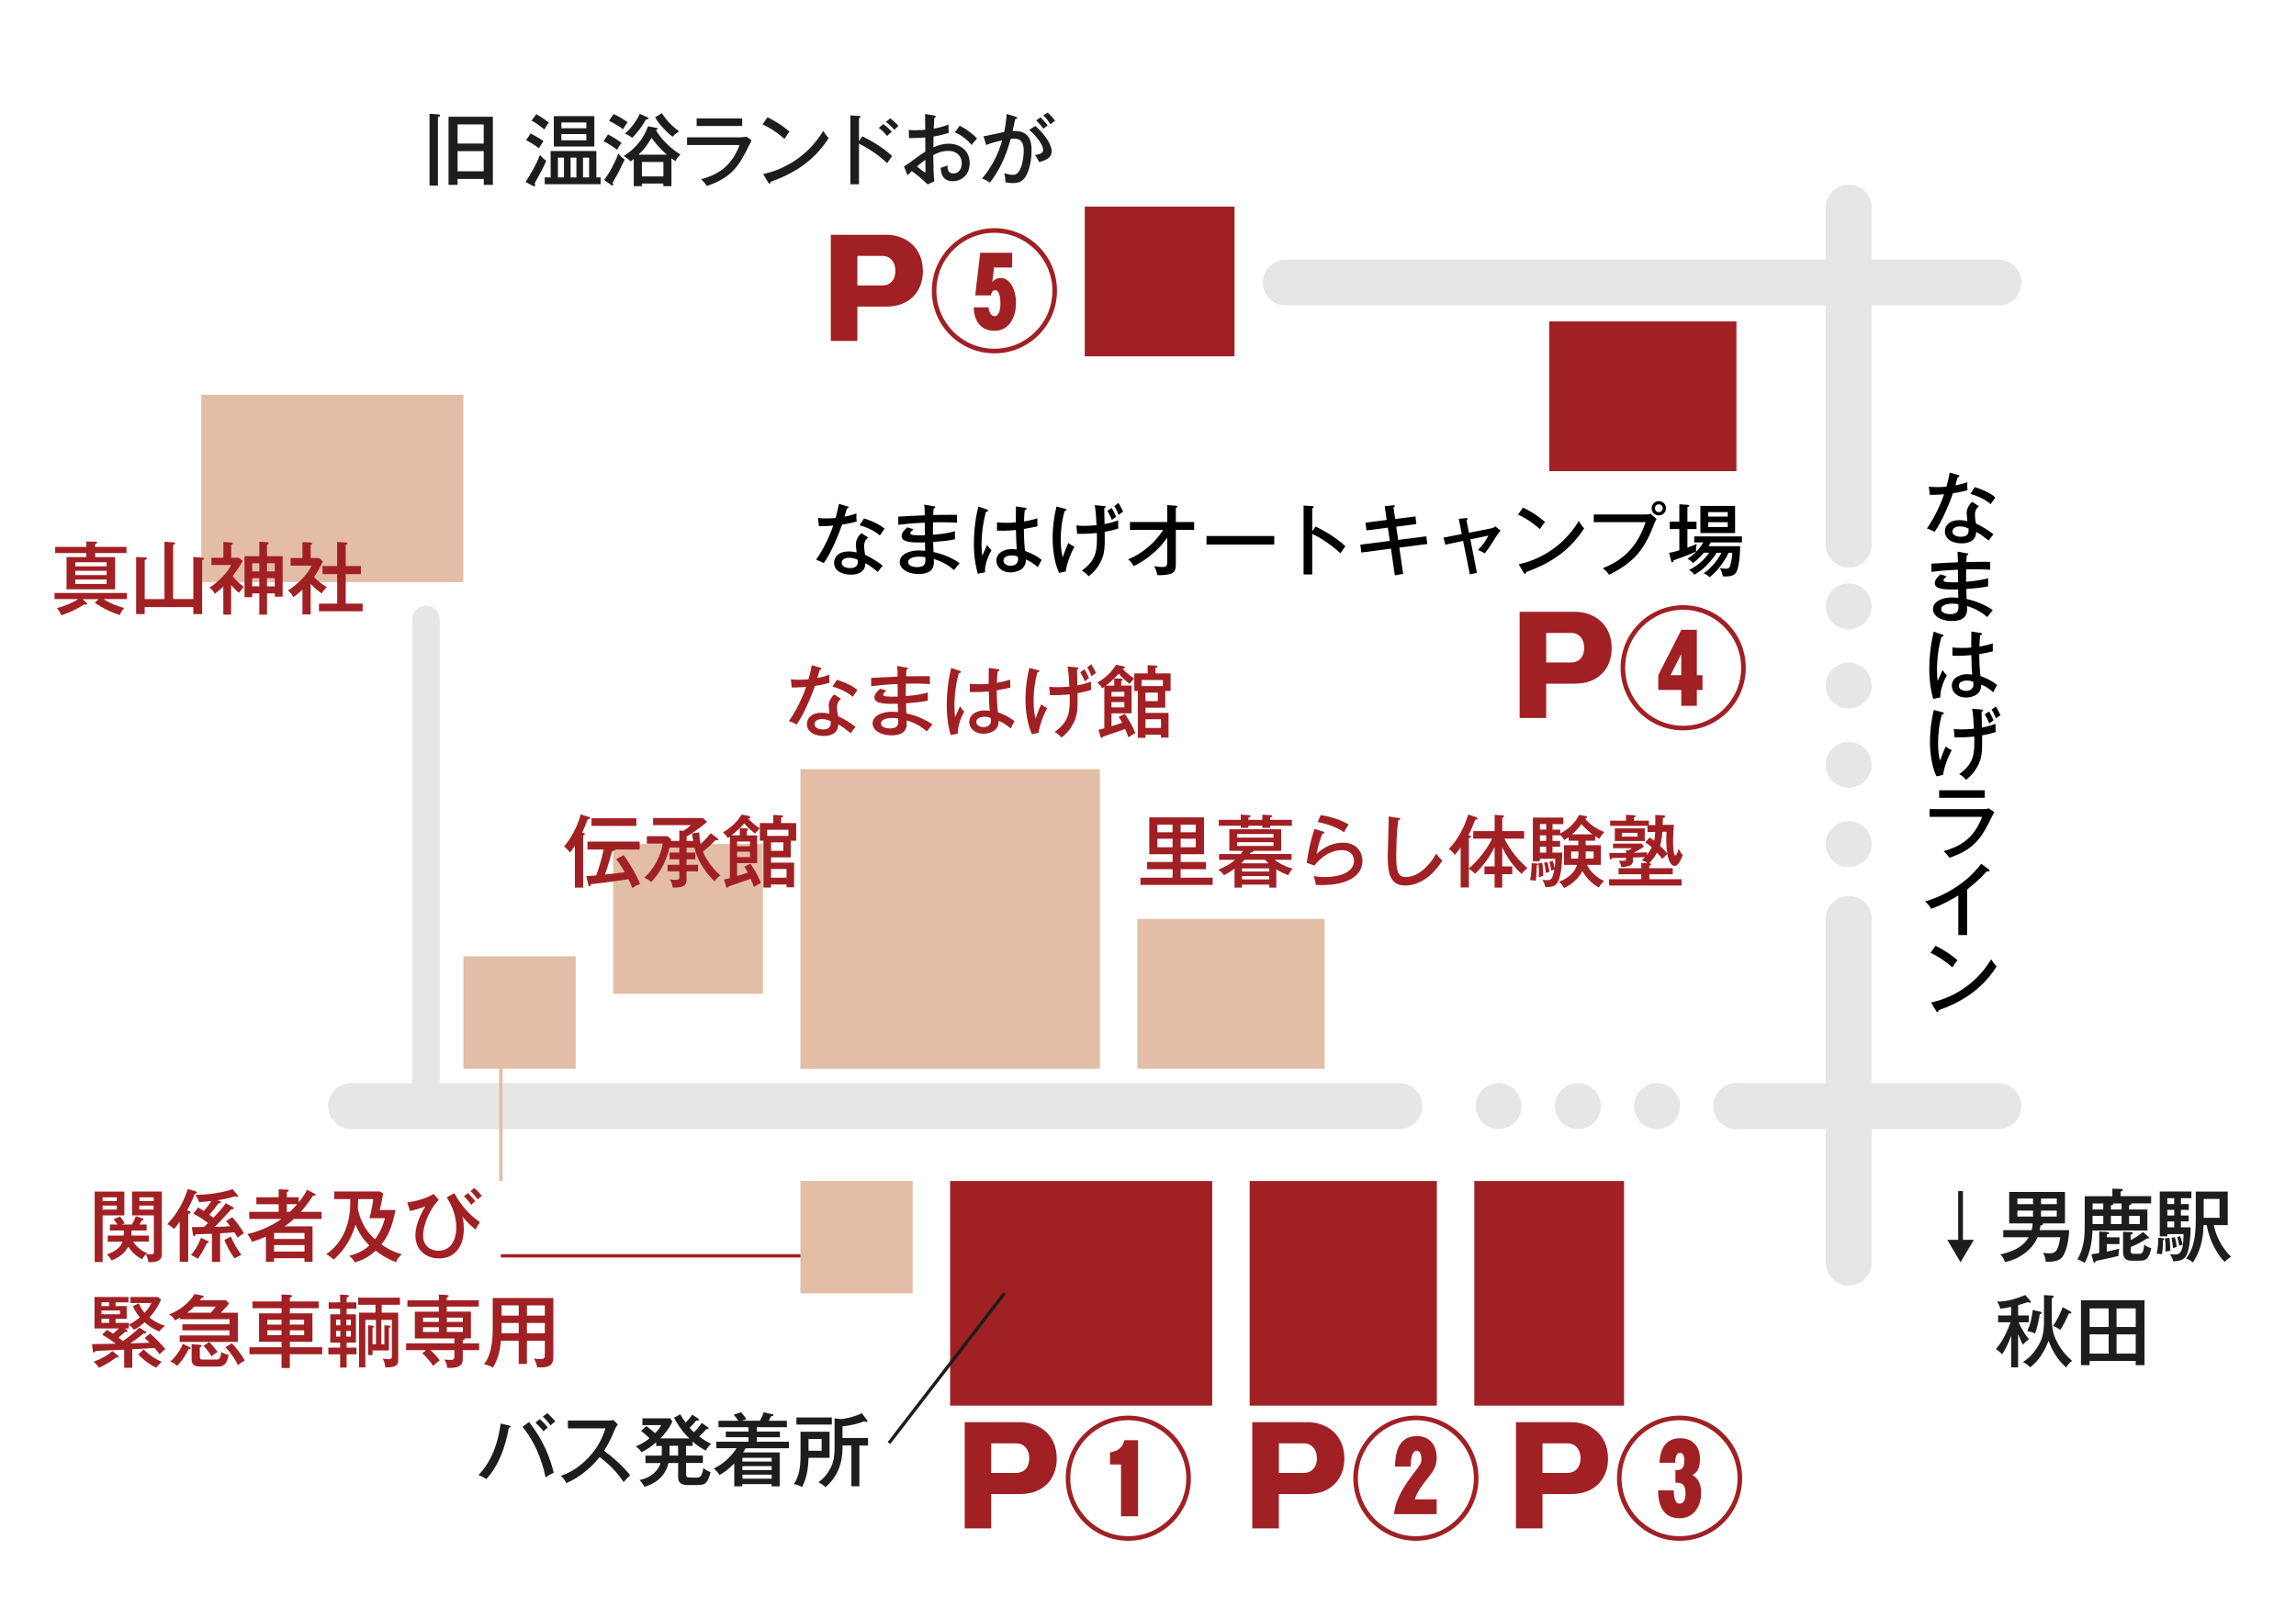 <?xml version="1.0" encoding="UTF-8"?><svg id="_レイヤー_1" xmlns="http://www.w3.org/2000/svg" viewBox="0 0 500 350"><defs><style>.cls-1,.cls-2,.cls-3,.cls-4,.cls-5,.cls-6{fill:none;}.cls-1,.cls-3{stroke-width:10px;}.cls-1,.cls-3,.cls-4{stroke:#e6e6e6;stroke-linecap:round;}.cls-7{fill:#e3bda5;}.cls-2{stroke:#e3bda5;}.cls-2,.cls-5,.cls-6{stroke-width:.72px;}.cls-3{stroke-dasharray:0 17.26;}.cls-8{fill:#1d1d1d;}.cls-4{stroke-width:6px;}.cls-5{stroke:#1d1d1d;}.cls-9{fill:#a12024;}.cls-6{stroke:#a12024;}</style></defs><line class="cls-1" x1="304.75" y1="240.91" x2="76.45" y2="240.91"/><rect class="cls-9" x="206.91" y="257.22" width="57.07" height="48.92"/><rect class="cls-9" x="272.14" y="257.22" width="40.76" height="48.92"/><rect class="cls-9" x="321.06" y="257.22" width="32.61" height="48.92"/><line class="cls-5" x1="193.59" y1="314.29" x2="218.73" y2="281.68"/><line class="cls-2" x1="109.07" y1="257.22" x2="109.07" y2="224.6"/><line class="cls-6" x1="109.07" y1="273.52" x2="182.45" y2="273.52"/><rect class="cls-7" x="174.3" y="167.53" width="65.23" height="65.23"/><rect class="cls-7" x="247.68" y="200.14" width="40.77" height="32.61"/><rect class="cls-9" x="337.37" y="70" width="40.77" height="32.61"/><rect class="cls-9" x="236.23" y="45" width="32.61" height="32.61"/><rect class="cls-7" x="174.3" y="257.22" width="24.45" height="24.46"/><rect class="cls-7" x="100.92" y="208.29" width="24.45" height="24.46"/><rect class="cls-7" x="43.84" y="86" width="57.07" height="40.77"/><rect class="cls-7" x="133.53" y="183.83" width="32.61" height="32.61"/><path class="cls-8" d="M424.05,270.02h2.38v-10.61h1.04v10.61h2.38l-2.9,4.9-2.9-4.9Z"/><path class="cls-8" d="M450.62,267.92c-.24,3.95-1.17,5.45-1.59,5.95-.79.95-2.66.97-3.52.93-.12-1-.31-1.42-.6-1.93.43.05.91.1,1.33.1,1.14,0,1.97-.17,2.42-3.5h-4.92c-.97,2.24-3.31,4.57-7.11,5.42-.31-.98-.72-1.4-1.04-1.69,4.07-.85,5.49-2.52,6.2-3.73h-5.54v-1.55h6.18c.17-.66.22-1.12.22-1.47h-5.11v-6.85h12.15v6.85h-4.82s.05.07.05.14c0,.24-.34.28-.57.31-.03.33-.07.57-.16,1.02h6.42ZM442.73,262.25v-1.21h-3.4v1.21h3.4ZM439.33,263.67v1.29h3.4v-1.29h-3.4ZM447.91,262.25v-1.21h-3.43v1.21h3.43ZM444.47,263.67v1.29h3.43v-1.29h-3.43Z"/><path class="cls-8" d="M467.64,263.43v4.57h-11.96c-.07,2.05-.41,4.71-1.71,7.06-.66-.45-.79-.5-1.57-.76,1.59-2.76,1.59-5.44,1.59-7.59v-6.18h6.02v-1.64l1.93.05c.16,0,.34.07.34.22s-.14.24-.48.38v.98h6.66v1.57h-4.38c.05.05.07.09.07.12,0,.24-.4.28-.5.28v.93h3.99ZM461.55,269.49v1.47h-2.76v1.64c1.73-.36,2.23-.5,2.74-.64-.14.5-.21.95-.17,1.57-1.23.33-3.64.83-4.94,1.1-.12.26-.16.38-.31.38-.14,0-.19-.1-.26-.35l-.41-1.47c.48-.07.79-.12,1.71-.29v-4.68l1.61.09c.09,0,.54.02.54.26,0,.17-.29.26-.5.29v.62h2.76ZM458.03,263.43v-1.33h-2.33v1.33h2.33ZM458.03,266.6v-1.79h-2.33v1.79h2.33ZM462.02,263.43v-1.33h-1.86c.03.05.05.09.05.12,0,.26-.4.28-.52.28v.93h2.33ZM462.02,266.6v-1.79h-2.33v1.79h2.33ZM463.97,272.35c0,.41.12.73.67.73h1.16c.67,0,.98-.22,1.16-2.04.45.43.95.69,1.52.78-.5,2.62-1.4,2.76-2.5,2.76h-1.83c-1.28,0-1.81-.69-1.81-1.88v-4.42l1.66.07c.31.02.47.05.47.21,0,.19-.14.24-.48.35v1.17c1.09-.47,2.35-1.48,2.71-1.76l1.14,1.04c.07.07.16.16.16.24s-.07.14-.19.14c-.09,0-.17-.02-.24-.02-1.04.66-1.79,1.14-3.57,1.88v.76ZM463.66,264.81v1.79h2.33v-1.79h-2.33Z"/><path class="cls-8" d="M471.03,269.67c.14.02.28.05.28.19s-.19.19-.26.21c0,.05,0,1.85-.24,3.09-.4-.09-.88-.1-1.16-.09.28-1.17.36-2.52.36-3.49l1.02.09ZM476.66,262.24v1.26h-1.73v1.24h1.71v1.28h-1.71v1.29h2.12c-.05,3.85-.6,5.83-1.19,6.51-.34.4-.95.88-2.62.88-.12-.66-.26-.9-.72-1.54.22.03.48.07.9.07,1.1,0,2.07,0,2.09-4.44h-3.52v.47h-1.66v-9.75h6.89v1.45h-2.28v1.28h1.73ZM472.45,269.61c.14,1.21.17,1.93.17,2.81-.71.1-.79.1-1.05.19.02-.47.07-1.29-.09-2.9l.97-.1ZM473.48,262.24v-1.28h-1.5v1.28h1.5ZM471.98,263.5v1.24h1.5v-1.24h-1.5ZM471.98,266.02v1.29h1.5v-1.29h-1.5ZM473.64,269.47c.26,1.17.29,1.29.4,2.11-.1.02-.66.19-.83.24-.04-.6-.16-1.52-.33-2.23l.76-.12ZM474.78,269.24c.26.69.4,1.23.52,1.85-.1.02-.22.05-.72.22-.1-.62-.24-1.17-.47-1.9l.67-.17ZM479.87,266.81c-.09,3.66-.97,6.13-2.33,8.15-.4-.36-.95-.69-1.47-.86,1.88-2.38,2.11-5.52,2.11-8.8v-5.78h6.96v7.3h-3.04c.78,3.8,2.92,6.09,3.76,6.87-.85.6-.98.69-1.36,1.16-1.38-1.26-3.37-4.47-3.93-8.02h-.69ZM479.9,261.12v4.12h3.45v-4.12h-3.45Z"/><path class="cls-8" d="M439.51,297.81h-1.54v-6.9c-.76,2.09-1.38,3.16-1.97,4.06-.19-.21-.64-.67-1.35-1.16,1.83-2,3-5.3,3.19-5.83h-2.71v-1.47h2.83v-1.88c-.78.17-1.57.31-2.35.42-.19-.64-.35-.98-.71-1.55,2.31-.05,4.19-.64,6.16-1.45l1.14,1.35c.05.05.07.12.07.17,0,.14-.12.17-.22.17-.14,0-.31-.09-.45-.16-.72.26-1.47.5-2.11.67v2.26h2.33v1.47h-2.23c.93,2.12,1.9,3.26,2.26,3.69-.4.29-.72.57-1.35,1.21-.43-.86-.64-1.4-1.02-2.38v7.32ZM446.9,282.18c.1,0,.33.02.33.21s-.22.29-.41.36v4.16c0,2.66.33,3.69,1.05,5.18,1.1,2.24,2.5,3.54,3.37,4.28-.69.55-.79.71-1.28,1.47-1.73-1.54-2.85-3.24-3.85-5.82-1,2.62-2.23,4.37-3.99,5.78-.45-.45-.85-.76-1.57-1.16.74-.48,2.26-1.52,3.57-3.99.48-.9,1-2.07,1-4.78v-5.8l1.78.1ZM444.38,285.71c.12.03.22.05.22.21,0,.24-.26.28-.4.28-.07.52-.4,2.57-1.02,4.25-.28-.16-.66-.35-1.69-.54.74-1.67.97-2.92,1.19-4.61l1.69.41ZM450.89,285.64c.1.05.19.12.19.22,0,.16-.16.21-.29.21h-.28c-.4,1.02-1.19,2.61-1.85,3.59-.4-.35-.86-.6-1.55-.9.93-1.33,1.66-2.92,2.09-4.07l1.69.95Z"/><path class="cls-8" d="M455.05,296.41v.92h-1.88v-14.13h13.84v14.13h-1.92v-.92h-10.04ZM459.2,289.01v-4.04h-4.14v4.04h4.14ZM459.2,294.81v-4.19h-4.14v4.19h4.14ZM465.1,289.01v-4.04h-4.18v4.04h4.18ZM460.92,290.62v4.19h4.18v-4.19h-4.18Z"/><path class="cls-8" d="M95.4,24.91c.24.02.45.03.45.22s-.17.24-.48.36v14.93h-1.83v-15.65l1.86.14ZM99.65,38.97v1.29h-1.97v-14.84h9.65v14.84h-1.98v-1.29h-5.69ZM105.34,31.27v-4.18h-5.69v4.18h5.69ZM105.34,37.3v-4.38h-5.69v4.38h5.69Z"/><path class="cls-8" d="M114.45,39.63c.91-1.36,2.35-3.81,3.14-5.89.53.69,1.24,1.21,1.36,1.29-.66,1.52-.73,1.66-2.52,4.92.05.1.12.26.12.38,0,.1-.05.24-.19.24-.07,0-.21-.03-.35-.1l-1.57-.85ZM115.54,29.06c1.12.57,2,1.1,2.83,1.69-.43.54-.67.93-1,1.54-.74-.59-1.9-1.31-2.8-1.76l.97-1.47ZM116.8,24.85c1.19.71,1.98,1.26,2.73,1.86-.43.52-.79,1.14-.98,1.48-1.09-.88-1.73-1.33-2.78-1.92l1.04-1.43ZM119.91,38.64v-5.75h9.96v5.75h.93v1.48h-12.17v-1.48h1.28ZM129.43,25.29v6.61h-8.82v-6.61h8.82ZM122.81,38.64v-4.31h-1.31v4.31h1.31ZM127.69,27.94v-1.28h-5.44v1.28h5.44ZM122.25,29.2v1.36h5.44v-1.36h-5.44ZM125.52,38.64v-4.31h-1.26v4.31h1.26ZM128.29,38.64v-4.31h-1.33v4.31h1.33Z"/><path class="cls-8" d="M132.4,29.27c1.23.64,2.26,1.33,2.97,1.85-.47.55-.86,1.28-.98,1.5-.95-.72-2.07-1.42-2.95-1.88l.97-1.47ZM131.54,39.18c1.1-1.29,2.5-4,3.14-5.73.4.54.9,1,1.35,1.29-1.31,2.76-1.45,3.07-2.64,5.06.07.14.14.28.14.41,0,.09-.03.21-.17.21-.07,0-.1-.02-.22-.1l-1.59-1.14ZM133.61,24.84c1,.41,2.38,1.26,3.07,1.79-.33.4-.64.9-1,1.52-.85-.66-2.19-1.43-3.05-1.86l.98-1.45ZM142.84,27.82c.19.03.36.07.36.22,0,.1-.05.16-.35.31,1.19,2.17,3.69,4.33,5.35,5.32-.48.4-.88.95-1.12,1.43-.24-.16-.41-.28-.86-.62v6.06h-1.76v-.57h-4.68v.57h-1.76v-5.92c-.29.24-.47.38-.67.54-.59-.59-1.07-.92-1.52-1.17,1.59-1,4.09-3.02,5.28-6.49l1.73.33ZM140.86,25.48c.28.12.36.19.36.31,0,.19-.16.21-.55.22-.71,1.33-1.71,2.69-2.99,4.02-.67-.57-1.36-.83-1.6-.93,1.47-1.21,2.86-3.28,3.24-4.31l1.54.69ZM145.24,33.69c-1.74-1.5-2.67-2.74-3.35-3.69-.95,1.64-1.54,2.43-2.83,3.69h6.18ZM144.47,38.42v-3.14h-4.68v3.14h4.68ZM144.16,24.66c1.21,2.07,3.07,3.45,3.73,3.95-.71.47-.91.64-1.45,1.19-1.33-1.09-2.88-2.67-3.78-4.25l1.5-.9Z"/><path class="cls-8" d="M161.06,29.91c.76,0,1.16-.07,1.47-.16l1.17.81c-.22.36-1.05,2.07-1.23,2.42-2.16,4.25-4.16,5.97-8.52,7.54-.45-.64-.64-.85-1.26-1.48,3.3-.93,6.51-2.5,8.37-7.46h-11.44v-1.67h11.44ZM161.63,25.8v1.64h-9.92v-1.64h9.92Z"/><path class="cls-8" d="M167.14,25.54c1.26.62,3.04,1.59,4.8,3.16-.22.26-.53.64-1.12,1.55-2.28-2.02-4-2.81-4.76-3.16l1.09-1.55ZM166.19,37.92c3.31-.71,9.18-2.97,13.1-9.42.55.85.59.93,1.16,1.59-3.37,5.3-8.08,7.89-12.63,9.51,0,.19-.07.38-.24.38-.14,0-.22-.12-.28-.21l-1.1-1.85Z"/><path class="cls-8" d="M187.8,29.69c1.81.9,4.44,2.36,6.49,4.31-.21.26-.53.66-1.09,1.54-2.26-2.16-4.69-3.54-6.14-4.25v8.85h-1.88v-15.01l1.9.12c.21.02.31.07.31.21,0,.19-.21.22-.33.26v5l.74-1.04ZM192.36,27.03c.76.53,1.55,1.33,1.85,1.66-.35.28-.73.62-1.04.93-.45-.6-1.1-1.24-1.79-1.78l.98-.81ZM193.88,25.77c.4.31,1.33,1.12,1.79,1.67-.33.26-.64.55-.9.83-.79-.88-1.31-1.31-1.85-1.71l.95-.79Z"/><path class="cls-8" d="M203.42,25.15c.19.03.35.05.35.24,0,.17-.17.22-.29.24-.03.4-.09,1.07-.14,2.4,1.88-.35,2.74-.73,3.21-.92,0,.98.02,1.54.05,1.83-1.17.38-2.04.59-3.31.79l-.02,2.35c.83-.36,2.02-.78,3.28-.78,2.31,0,4.62,1.29,4.62,4.25,0,2.57-1.83,3.92-3.68,3.92-2.57,0-2.62-2.35-2.62-2.93.33-.09,1.09-.33,1.48-.5-.02.57-.07,1.74,1.29,1.74,1.1,0,1.81-.95,1.81-2.21,0-1.48-1.04-2.71-2.93-2.71-1.54,0-2.71.62-3.28.91.05,3.38.05,3.95.22,5.71l-1.45.69c-1.28-1.28-2.47-2.21-3.45-2.9-.31.29-.55.53-.93.91l-.76-1.9c.34-.21.57-.38.93-.64,2.61-1.92,2.9-2.12,3.71-2.62-.02-1.38-.02-1.55-.02-3.07-1.17.09-2.36.12-3.54.14l-.05-1.81c.36.05.66.09,1.29.09.83,0,1.83-.07,2.3-.1,0-1.16-.02-2.31-.04-3.45l1.95.33ZM199.68,36.26c.19.17,1.69,1.33,1.79,1.33.09,0,.07-.28.05-2.78-.74.53-1.26.93-1.85,1.45ZM209,27.37c1.33.67,2.87,1.78,3.76,2.8-.57.62-.64.71-1.16,1.4-.9-1.04-2.16-2.14-3.66-2.74l1.05-1.45Z"/><path class="cls-8" d="M221.18,25.42c.19.05.33.1.33.24,0,.12-.1.26-.43.29-.1.5-.16.71-.57,2.59,2.02-.09,4.14.4,4.14,4.14,0,3.35-.98,5.51-1.67,6.28-.43.48-1.1.92-2.43.92-.66,0-1.26-.12-1.62-.21.03-.79-.14-1.64-.21-1.95.93.31,1.48.36,1.85.36.52,0,1.12-.09,1.73-1.54.48-1.14.64-2.93.64-3.66,0-1.5-.36-2.69-2.09-2.69-.1,0-.36,0-.74.05-1.14,4.19-2.62,7.01-4.52,9.53-.52-.35-1.14-.67-1.71-.9,2.05-2.42,3.52-5.26,4.37-8.32-1.24.29-2.16.52-3.49,1.02l-.59-1.88c.72-.09,3.87-.83,4.52-.95.38-1.9.48-3.11.54-3.93l1.97.6ZM225.46,27.43c2.17,1.92,3.56,4.07,3.56,5.54s-1.4,1.95-2.71,2.35c-.22-.5-.62-1.16-.9-1.55.9-.17,1.76-.33,1.76-1.14,0-1.04-1.45-2.99-3.04-4.35l1.33-.85ZM226.59,25.56c.17.16.93.88,1.57,1.76-.4.28-.45.31-.93.71-.36-.5-1.04-1.29-1.57-1.81l.93-.66ZM228.17,24.51c.43.4,1.07,1.05,1.6,1.81-.43.24-.69.48-1.04.74-.52-.85-.88-1.29-1.54-1.93l.97-.62Z"/><path class="cls-9" d="M330.93,133.25h12.05c4.17,0,8,2.7,8,7.94,0,4.2-2.7,7.71-8,7.71h-6.27v7.48h-5.78v-23.13ZM336.71,144.29h5.46c1.5,0,2.82-1.04,2.82-3.22,0-1.93-1.15-3.22-2.82-3.22h-5.46v6.44Z"/><path class="cls-9" d="M380.18,145.44c0,7.54-6.1,13.63-13.63,13.63s-13.63-6.1-13.63-13.63,6.16-13.63,13.63-13.63,13.63,6.01,13.63,13.63ZM353.92,145.44c0,6.96,5.67,12.63,12.63,12.63s12.62-5.67,12.62-12.63-5.72-12.63-12.62-12.63-12.63,5.58-12.63,12.63ZM366.15,137.16h3.37v9.89h1.24v3.22h-1.24v3.45h-3.39v-3.45h-5.01v-3.22l5.03-9.89ZM366.12,147.05v-4.6l-2.33,4.6h2.33Z"/><path class="cls-9" d="M180.93,51.13h12.05c4.17,0,8,2.7,8,7.94,0,4.2-2.7,7.71-8,7.71h-6.27v7.48h-5.78v-23.13ZM186.71,62.18h5.46c1.5,0,2.82-1.04,2.82-3.22,0-1.93-1.15-3.22-2.82-3.22h-5.46v6.44Z"/><path class="cls-9" d="M230.18,63.33c0,7.54-6.1,13.63-13.63,13.63s-13.63-6.1-13.63-13.63,6.16-13.63,13.63-13.63,13.63,6.01,13.63,13.63ZM203.92,63.33c0,6.96,5.67,12.63,12.63,12.63s12.63-5.67,12.63-12.63-5.72-12.63-12.63-12.63-12.63,5.58-12.63,12.63ZM220.41,58.27h-3.94l-.37,3.16c.32-.35.81-.89,1.84-.89,1.96,0,3.31,2.44,3.31,5.44,0,2.82-1.24,6.07-4.77,6.07-2.56,0-4.4-1.84-4.43-5.12h3.22c.03.32.23,1.93,1.35,1.93.81,0,1.24-1.18,1.24-2.85,0-1.01-.2-2.82-1.15-2.82-.66,0-.83.81-.92,1.15h-3.42l1.09-9.29h6.96v3.22Z"/><path class="cls-9" d="M330.13,309.75h12.05c4.17,0,8,2.7,8,7.94,0,4.2-2.7,7.71-8,7.71h-6.27v7.48h-5.78v-23.12ZM335.91,320.8h5.46c1.5,0,2.82-1.04,2.82-3.22,0-1.93-1.15-3.22-2.82-3.22h-5.46v6.44Z"/><path class="cls-9" d="M379.39,321.95c0,7.54-6.1,13.63-13.63,13.63s-13.63-6.1-13.63-13.63,6.16-13.63,13.63-13.63,13.63,6.01,13.63,13.63ZM353.13,321.95c0,6.96,5.67,12.63,12.63,12.63s12.63-5.67,12.63-12.63-5.72-12.63-12.63-12.63-12.63,5.58-12.63,12.63ZM364.86,322.93v-2.76c.98.03,1.93,0,1.93-2.01,0-.32,0-1.73-.92-1.73s-1.01,1.12-1.09,2.16h-3.39c.14-3.34,1.58-5.35,4.52-5.35,2.5,0,4.29,1.58,4.29,4.49,0,2.47-.83,3.02-1.64,3.54.69.43,1.9,1.21,1.9,3.91s-1.44,5.49-4.75,5.49c-4.46,0-4.6-4.54-4.63-6.07h3.39c.12,1.67.23,2.88,1.32,2.88,1.21,0,1.27-1.64,1.27-2.21,0-1.61-.58-2.33-1.7-2.33h-.49Z"/><path class="cls-9" d="M272.71,309.75h12.05c4.17,0,8,2.7,8,7.94,0,4.2-2.7,7.71-8,7.71h-6.27v7.48h-5.78v-23.12ZM278.5,320.8h5.46c1.5,0,2.82-1.04,2.82-3.22,0-1.93-1.15-3.22-2.82-3.22h-5.46v6.44Z"/><path class="cls-9" d="M321.97,321.95c0,7.54-6.1,13.63-13.63,13.63s-13.63-6.1-13.63-13.63,6.16-13.63,13.63-13.63,13.63,6.01,13.63,13.63ZM295.71,321.95c0,6.96,5.67,12.63,12.63,12.63s12.63-5.67,12.63-12.63-5.72-12.63-12.63-12.63-12.63,5.58-12.63,12.63ZM312.88,329.77h-9.32c.26-1.87.81-4.31,3.97-8.46,1.81-2.36,2.01-2.62,2.01-3.48,0-.92-.26-1.87-1.04-1.87-1.09,0-1.27,2.1-1.32,3.45h-3.39c.06-1.98.2-6.64,4.77-6.64,2.7,0,4.31,1.9,4.31,4.72,0,1.98-.89,3.11-1.9,4.4-.78.95-2.39,2.99-2.88,4.66h4.77v3.22Z"/><path class="cls-9" d="M210.08,309.75h12.05c4.17,0,8,2.7,8,7.94,0,4.2-2.7,7.71-8,7.71h-6.27v7.48h-5.78v-23.12ZM215.86,320.8h5.46c1.5,0,2.82-1.04,2.82-3.22,0-1.93-1.15-3.22-2.82-3.22h-5.46v6.44Z"/><path class="cls-9" d="M259.34,321.95c0,7.54-6.1,13.63-13.63,13.63s-13.63-6.1-13.63-13.63,6.16-13.63,13.63-13.63,13.63,6.01,13.63,13.63ZM233.08,321.95c0,6.96,5.67,12.63,12.63,12.63s12.63-5.67,12.63-12.63-5.72-12.63-12.63-12.63-12.63,5.58-12.63,12.63ZM244.12,330.23v-11.27h-2.39v-2.62c2.21-.43,2.67-1.26,3.14-2.67h2.96v16.57h-3.71Z"/><line class="cls-1" x1="435.2" y1="240.91" x2="378.13" y2="240.91"/><line class="cls-3" x1="378.13" y1="240.91" x2="312.9" y2="240.91"/><line class="cls-1" x1="402.59" y1="200.14" x2="402.59" y2="275"/><line class="cls-1" x1="435.21" y1="61.53" x2="280" y2="61.53"/><line class="cls-1" x1="402.59" y1="45.22" x2="402.59" y2="118.61"/><line class="cls-4" x1="92.76" y1="240.91" x2="92.76" y2="134.92"/><line class="cls-3" x1="402.59" y1="183.83" x2="402.59" y2="126.76"/><path class="cls-9" d="M127,193.32h-1.81v-9.11c-.57.88-.86,1.24-1.09,1.48-.28-.41-.74-.95-1.26-1.31,2.16-2.61,3.21-5.44,3.62-7.01l1.74.55c.14.04.31.09.31.24,0,.22-.28.26-.55.31-.36,1.04-.67,1.74-1.19,2.88.41.09.6.14.6.33,0,.16-.14.22-.38.31v11.32ZM133.92,185c.1.24-.36.34-.64.4-.57,2.24-1.31,4.47-1.54,5.06,1.66-.16,1.92-.19,4.3-.5-.28-.52-1.04-1.81-1.83-2.85l1.57-.86c.78.92,2.97,4.44,3.61,6.3-.85.31-1.26.55-1.67.86-.36-.92-.52-1.24-.85-1.92-.57.09-4.62.69-8.18,1.09-.03.19-.1.47-.31.47-.17,0-.22-.22-.28-.43l-.43-1.79c.31,0,1.81-.16,2.16-.17.36-.93,1.05-2.9,1.62-5.64h-3.52v-1.73h11.36v1.73h-5.37ZM138.58,178.21v1.67h-9.77v-1.67h9.77Z"/><path class="cls-9" d="M149.51,184.6v1.09h1.93v1.47h-1.93v1.19h2.5v1.43h-2.5v1.86c0,1.5-1.19,1.69-3,1.67-.09-.67-.28-1.14-.64-1.79.21.03.67.12,1.33.12.45,0,.73-.09.73-.52v-1.35h-2.55v-1.43h2.55v-1.19h-2.12v-1.47h2.12v-1.09h-2.12c-1,4.11-2.9,6.35-4,7.52-.26-.24-.6-.53-1.48-.97,1.66-1.48,3.45-4.14,4-7.4h-3.47v-1.62h4.5l.78.66-.05.36h1.85v-2.28l.85.1c.76-.41,1.4-1.02,1.66-1.26h-8.23v-1.54h10.85l.91.83c-.97.86-2.16,1.78-4.45,3.23v.92h1.42c-.09-.48-.16-.93-.24-1.62l1.55-.24c.1,1.47.22,2.05.31,2.54.22-.21,1.19-1.07,2.21-2.36l1.47,1.12c.14.1.16.17.16.24,0,.09-.05.21-.28.21-.07,0-.14,0-.31-.07-1,1.07-1.66,1.64-2.74,2.54.85,2.16,2.47,3.99,3.8,5.18-.73.45-1.1,1.04-1.26,1.28-1.02-.97-3.54-3.61-4.38-7.35h-1.69Z"/><path class="cls-9" d="M162.56,180.41c.17,0,.38.05.38.22,0,.14-.16.24-.31.31v1h2.26v6.04h-4.38v2.81c.78-.24,1.98-.62,2.33-.74-.17-.35-.43-.78-.76-1.29l1.35-.67c1.4,2.07,2.04,3.57,2.26,4.25-.31.12-.57.24-1.5.85-.21-.57-.45-1.24-.71-1.79-1.33.48-3.24,1.12-4.8,1.66-.1.21-.17.29-.29.29-.17,0-.22-.17-.26-.26l-.47-1.52c.21-.05,1.1-.29,1.29-.33v-9.04c-.14.1-.26.19-.47.33-.35-.6-.54-.81-1.05-1.24,2.43-1.4,3.43-2.9,4.09-3.88l1.48.29c.12.02.41.09.41.28,0,.22-.36.26-.5.28.95.98,1.14,1.16,2.54,2.14-.47.48-.52.55-.98,1.16-.4-.28-1.5-1.14-2.4-2.24-.19.24-.43.52-.95,1.05l1.43.07ZM161.11,180.35c-.33.33-1.02,1-1.83,1.59h1.83v-1.59ZM160.51,184.32h2.81v-1.04h-2.81v1.04ZM163.32,185.51h-2.81v1.16h2.81v-1.16ZM167.91,192.64v.66h-1.66v-10.2h-.78v-3.83h2.92v-1.78l1.78.09c.12,0,.36.02.36.19,0,.19-.26.26-.43.29v1.21h3.28v3.83h-1.17v3.64h-4.3v1.14h5.02v5.38h-1.64v-.62h-3.38ZM167.06,182.05h4.64v-1.33h-4.64v1.33ZM167.91,183.46v1.85h2.69v-1.85h-2.69ZM171.29,191.16v-1.9h-3.38v1.9h3.38Z"/><path class="cls-9" d="M172.24,147.95c.52.05.95.1,1.83.1.97,0,1.69-.07,2-.1.45-1.66.59-2.47.71-3.07l1.86.54c.16.05.24.09.24.22,0,.19-.16.21-.35.22-.09.28-.47,1.55-.54,1.81.43-.07,1.36-.26,2.61-.71-.03.5-.03,1.21.05,1.76-1.59.45-2.92.64-3.18.67-.6,1.79-2.31,6.06-3.99,8.4-.72-.38-.78-.4-1.67-.74,1.69-2.42,3.05-5.38,3.73-7.44-.48.05-1.79.14-3.11.12l-.21-1.79ZM183.13,152.19c-.81.76-.85,1.4-.85,1.79,0,.85.12,1.52.22,2,1.31.6,2.74,1.48,3.81,2.35-.36.42-.52.62-1.05,1.36-1.79-1.42-2.16-1.61-2.71-1.9-.07,2.5-2.61,2.5-3.21,2.5-1.97,0-3.61-.9-3.61-2.59,0-1.26.95-2.47,3.18-2.47.76,0,1.36.14,1.74.22-.07-.59-.17-1.26-.17-1.79,0-1.1.79-2.11,1.21-2.4l1.43.91ZM179.01,156.61c-.85,0-1.62.36-1.62,1.1,0,1.16,1.73,1.16,1.83,1.16,1.73,0,1.71-1.07,1.69-1.78-.93-.48-1.73-.48-1.9-.48ZM182.25,148.05c2.66.88,3.66,1.57,4.47,2.23-.59.83-.76,1.07-1.02,1.48-1.55-1.35-3.49-1.95-4.42-2.23l.97-1.48Z"/><path class="cls-9" d="M197.47,145.4c.16.03.28.03.28.19,0,.19-.24.24-.35.28-.05.72-.07,1.1-.09,1.43.83,0,4.45-.07,5.19-.02v1.71c-.9-.05-2.16-.14-5.23-.09,0,.09-.03,1.88-.02,2.71,2.74-.21,4.06-.57,4.8-.78v1.76c-1.07.24-1.79.34-4.75.59,0,.34.05,1.88.07,2.19,2.38.48,4.61,1.6,5.69,2.43-.57.66-.67.79-1.21,1.5-1.4-1.23-2.88-1.95-4.4-2.42.07,1.19.21,3.28-3.33,3.28-2.48,0-4.09-1.21-4.09-2.57,0-1.83,2.26-2.57,4.14-2.57.36,0,.93.04,1.38.07,0-.22-.03-1.48-.03-1.81-2.43.05-5.09.1-5.09-1.36,0-.6.36-1.14,1.23-1.93l1.35.43c-.6.53-.67.6-.67.83,0,.38.43.41,1.02.45.36.03.81.05,2.14.02-.02-.43-.03-2.35-.03-2.74-2.8.1-4.69.35-5.76.47v-1.79c.9-.07,4.94-.26,5.76-.29-.02-1.28-.02-1.69-.09-2.33l2.09.38ZM194.31,156.37c-1.17,0-2.45.31-2.45,1.19,0,1.02,1.6,1.1,1.98,1.1,1.78,0,1.78-1.05,1.78-1.6,0-.21-.02-.36-.03-.55-.28-.07-.6-.14-1.28-.14Z"/><path class="cls-9" d="M209.05,146.1c.19.07.22.1.22.24,0,.12-.14.24-.47.28-.95,3.42-.95,6.42-.95,7.09,0,1.21.07,1.9.14,2.49.19-.36.9-2.04,1.07-2.38.29.47.55.79.93,1.17-.33.6-1.45,2.66-1.42,4.8l-1.55.31c-.22-.81-.85-3.05-.85-6.59,0-2.07.22-4.99.97-8.04l1.9.64ZM217.45,145.76c.17.03.21.1.21.17,0,.22-.24.26-.4.29-.07.55-.14,1.17-.17,2.49,1.54-.26,2.24-.48,2.9-.69l.02,1.74c-.54.12-1.43.34-2.95.59,0,1.88.14,4.02.26,4.78.6.22,2.31.85,3.62,1.97-.24.36-.62,1.1-.85,1.57-1.16-1.07-2.16-1.5-2.61-1.67.09,2.17-1.95,2.81-3.37,2.81-1.83,0-3.04-1.23-3.04-2.54,0-1.83,1.88-2.55,3.35-2.55.45,0,.79.05,1.1.1-.1-1.16-.12-1.47-.19-4.24-1.07.1-2.05.16-2.83.16-.55,0-.92-.02-1.29-.03v-1.79c.52.05,1.16.1,2.09.1s1.62-.05,2-.09c0-.93.02-2.35.03-3.49l2.11.33ZM214.4,156.11c-.22,0-1.79,0-1.79,1.14,0,.79.93,1.12,1.57,1.12.76,0,1.62-.41,1.62-1.43,0-.16-.02-.29-.07-.57-.24-.1-.64-.26-1.33-.26Z"/><path class="cls-9" d="M226.06,145.95c.19.05.28.07.28.21,0,.21-.28.24-.4.26-.6,1.95-.85,4.18-.85,6.23,0,.81.03,2.45.43,3.85.09-.21.12-.35.55-1.5.22-.6.5-1.21.69-1.6.67.53.97.67,1.31.81-.91,1.59-1.79,4.16-1.88,5.38l-1.45.33c-1.38-2.85-1.42-6.77-1.42-7.61,0-.64,0-3.5.85-6.85l1.88.5ZM234.39,145.34c.35.03.47.05.47.21,0,.17-.21.22-.31.26.02.43.07,3.19.07,3.47,1.38-.28,2.04-.47,2.97-.83-.02.76-.02,1.07.03,1.78-.45.16-1.14.41-2.97.74.03,2.93.05,4.43-.67,6.09-.93,2.11-2.28,3.14-2.83,3.59-.48-.66-1.23-1.09-1.48-1.24,3.28-2.35,3.35-4.49,3.28-8.18-1.4.14-2.9.21-4.3.17l-.16-1.83c.57.07.88.1,1.69.1.43,0,1.52-.02,2.69-.14-.05-1.33-.17-3.07-.38-4.38l1.9.19ZM236.17,145.76c.33.53.71,1.26.98,1.93-.45.31-.67.48-.93.71-.4-1.04-.69-1.55-.98-1.98l.93-.66ZM237.66,144.67c.17.31.66,1.12,1.02,1.92-.45.28-.57.35-.98.69-.29-.72-.53-1.26-.95-1.92l.91-.69Z"/><path class="cls-9" d="M244.1,147.79c.17,0,.38.05.38.22,0,.14-.16.24-.31.31v1h2.26v6.04h-4.38v2.81c.78-.24,1.98-.62,2.33-.74-.17-.35-.43-.78-.76-1.29l1.35-.67c1.4,2.07,2.04,3.57,2.26,4.25-.31.12-.57.24-1.5.85-.21-.57-.45-1.24-.71-1.79-1.33.48-3.24,1.12-4.8,1.66-.1.21-.17.29-.29.29-.17,0-.22-.17-.26-.26l-.47-1.52c.21-.05,1.1-.29,1.29-.33v-9.04c-.14.1-.26.19-.47.33-.35-.6-.54-.81-1.05-1.24,2.43-1.4,3.43-2.9,4.09-3.88l1.48.29c.12.02.41.09.41.28,0,.22-.36.26-.5.28.95.98,1.14,1.16,2.54,2.14-.47.48-.52.55-.98,1.16-.4-.28-1.5-1.14-2.4-2.24-.19.24-.43.52-.95,1.05l1.43.07ZM242.65,147.74c-.33.33-1.02,1-1.83,1.59h1.83v-1.59ZM242.04,151.71h2.81v-1.03h-2.81v1.03ZM244.85,152.9h-2.81v1.16h2.81v-1.16ZM249.45,160.03v.66h-1.66v-10.2h-.78v-3.83h2.92v-1.78l1.78.09c.12,0,.36.02.36.19,0,.19-.26.26-.43.29v1.21h3.28v3.83h-1.17v3.64h-4.3v1.14h5.02v5.38h-1.64v-.62h-3.38ZM248.6,149.43h4.64v-1.33h-4.64v1.33ZM249.45,150.85v1.85h2.69v-1.85h-2.69ZM252.83,158.55v-1.9h-3.38v1.9h3.38Z"/><path class="cls-9" d="M257.11,187.74h5.52v1.57h-5.52v1.85h6.97v1.57h-15.72v-1.57h6.99v-1.85h-5.54v-1.57h5.54v-1.69h-5.07v-8.03h11.91v8.03h-5.07v1.69ZM255.35,179.61h-3.3v1.66h3.3v-1.66ZM255.35,182.67h-3.3v1.86h3.3v-1.86ZM257.11,181.27h3.28v-1.66h-3.28v1.66ZM257.11,184.53h3.28v-1.86h-3.28v1.86Z"/><path class="cls-9" d="M281.26,186v1.26h-3.71c.38.29,1.93,1.42,3.93,1.92-.17.21-.62.78-.93,1.43-.62-.24-1.48-.55-2.61-1.28v3.99h-1.54v-.66h-5.94v.66h-1.62v-4.12c-1.05.76-1.76,1.14-2.28,1.42-.47-.59-.64-.76-1.26-1.21.57-.24,2.26-.9,3.68-2.14h-3.5v-1.26h4.71c.17-.22.34-.47.52-.71h-3v-4.69h11.29v4.69h-6.13s.05.07.05.1c0,.19-.33.22-.5.24-.1.16-.19.26-.26.36h9.09ZM270.18,177.42l1.92.12c.1,0,.21.05.21.21,0,.26-.31.29-.45.31v.5h3.04v-1.12l1.85.1c.12,0,.26.02.26.19,0,.19-.17.24-.41.33v.5h4.73v1.28h-4.73v.45h-1.69v-.45h-3.04v.45h-1.67v-.45h-4.78v-1.28h4.78v-1.14ZM277.32,182.42v-.78h-7.92v.78h7.92ZM269.4,183.43v.81h7.92v-.81h-7.92ZM276.25,188.03c-.52-.48-.66-.64-.78-.78h-4.4c-.14.14-.29.31-.79.78h5.97ZM276.41,189.81v-.67h-5.94v.67h5.94ZM270.47,190.81v.73h5.94v-.73h-5.94Z"/><path class="cls-9" d="M288.2,181.13c.07.02.19.09.19.21,0,.17-.19.26-.4.24-.48,1.04-1.05,3.07-1.28,4.42,1.59-1.55,3.61-2.47,5.78-2.47,2.76,0,4.21,1.88,4.21,3.97,0,3.45-3.59,5.26-8.78,5.26-.59,0-1.02-.02-1.36-.03-.03-.24-.14-.76-.19-.95-.21-.71-.24-.79-.31-.97.55.1,1.28.21,2.5.21,3.35,0,6.3-1.14,6.3-3.55,0-1.26-.86-2.31-2.59-2.31-2.45,0-4.5,1.42-6.04,3.35l-1.67-.59c.47-3.14.84-4.73,1.69-7.39l1.95.6ZM287.61,177.52c.59.09,3.69.6,6.09,2.04-.43.66-.66,1.02-1,1.69-1.57-1.09-3.88-1.86-5.73-2.21l.64-1.52Z"/><path class="cls-9" d="M304.53,178.13c.26.04.41.05.41.22s-.26.26-.43.29c-.36,2.24-.45,6.4-.45,7.63,0,3.21.22,4.75,2.09,4.75,3.45,0,6.08-4,6.59-5.12.52.69.81,1.05,1.36,1.52-2.83,4.52-6.14,5.45-8.11,5.45-3.62,0-3.78-3.43-3.78-6.61,0-1.17.21-6.37.21-7.44,0-.5-.02-.69-.05-.98l2.16.29Z"/><path class="cls-9" d="M320.83,182.65v-1.64h4.66v-3.54l1.66.1c.16.02.38.1.38.24,0,.17-.24.28-.38.33v2.87h4.76v1.64h-4.3c.67,1.36,2.11,3.87,5.02,6.44-.38.26-.95.83-1.24,1.24-1.55-1.26-3.18-3.5-4.25-5.8v4.18h2.19v1.69h-2.19v2.92h-1.66v-2.92h-2.21v-1.69h2.21v-4.23c-1.55,3.16-3.5,5.09-4.26,5.83-.54-.55-.95-.86-1.35-1.07v4.06h-1.78v-8.71c-.64.9-.98,1.26-1.29,1.62-.26-.41-.78-1-1.29-1.29,1.67-1.79,3.17-4.09,4.23-7.52l1.74.59c.16.05.29.17.29.29,0,.16-.19.24-.5.22-.07.16-.14.33-.79,1.93-.16.4-.36.83-.71,1.47.4.09.57.14.57.29,0,.21-.22.28-.47.29v6.7c3.23-2.86,4.76-5.88,5.07-6.52h-4.12Z"/><path class="cls-9" d="M334.51,188.07c.14,0,.45.02.45.19,0,.14-.22.21-.31.24,0,.4-.02,2.04-.21,3.33-.4-.07-.81-.14-1.23-.14.26-1.48.36-2.42.34-3.68l.95.05ZM339.78,180.68v.85c1.85-1,3.24-2.3,4.11-4.04l1.38.24c.1.02.36.07.36.26,0,.17-.21.21-.45.24.69,1.12,2.55,2.35,4.19,2.99-.52.57-.74.85-1.02,1.48-.33-.17-.6-.31-.97-.57v.98h-2.07v.97h3.3v4.3h-3.02c.19.4,1.14,2.23,3.69,3.5-.67.72-.83.92-1.07,1.42-1.57-.85-2.73-2.05-3.61-3.57-.69,1.33-2.14,2.88-3.99,3.69-.22-.43-.6-.97-1.09-1.38.97-.4,3.19-1.33,3.9-3.66h-2.83v-4.3h3.12v-.97h-2.11v-.79c-.36.29-.64.47-.93.64-.5-.71-.55-.79-.92-1.09v.07h-1.67v1.21h1.67v1.26h-1.67v1.29h2.14c-.02,1.54-.14,4.61-.86,6.18-.59,1.24-1.35,1.28-2.83,1.35-.14-.66-.28-.93-.6-1.62.57.09.93.1,1.09.1.86,0,1.12-.55,1.48-2.29-.31.03-.54.14-.69.21-.12-.9-.17-1.05-.41-1.93l.74-.21c.22.67.33,1.05.41,1.62.12-.64.14-1.42.14-2.07h-3.37v.54h-1.5v-9.51h6.63v1.42h-2.36v1.21h1.67ZM335.86,187.91c.17,1.04.21,2.17.22,2.88-.33.09-.74.17-.98.28.02-.41.07-1.85-.09-3.04l.85-.12ZM336.71,180.68v-1.21h-1.36v1.21h1.36ZM336.71,183.15v-1.21h-1.36v1.21h1.36ZM336.71,185.7v-1.29h-1.36v1.29h1.36ZM336.96,187.76c.29.85.45,2.04.47,2.16-.36.07-.48.09-.79.21-.03-.48-.16-1.42-.4-2.23l.73-.14ZM343.68,187c.02-.05.05-.55.05-.67v-.88h-1.59v1.55h1.54ZM346.8,181.72c-.24-.17-1.52-1.1-2.4-2.24-.81,1.1-1.62,1.88-2.05,2.24h4.45ZM345.32,185.44v.92c0,.19,0,.43-.02.64h1.74v-1.55h-1.73Z"/><path class="cls-9" d="M359.18,189.09h5.09v1.33h-5.09v1.07h7.02v1.38h-15.79v-1.38h7.01v-1.07h-4.95v-1.33h4.95v-1.16l1.36.07c-.36-.28-.71-.41-1.24-.64.33-.31.5-.47.69-.69l-2.62.1v.41c0,.83,0,1.57-2.54,1.67-.12-.69-.33-1.07-.52-1.4.19.02.35.03.71.03.78,0,.86,0,.86-.67-.29,0-2.86.07-3.05.07-.09.17-.17.31-.33.31-.09,0-.16-.07-.17-.22l-.14-1.19c.59,0,3.17-.02,3.69-.02v-.64l.5.09c.4-.21.67-.4.81-.48h-4.16v-1h6.26l.47.67c-.74.52-1.23.78-2.21,1.33.47-.02,2.5-.07,2.93-.09l-.14.6c.6-.71.86-1.17,1.12-1.69-.62-.55-1.07-.86-1.43-1.1l.97-1.05c.21.14.47.29.98.71.12-.52.19-1.04.24-1.93l-1.69.04-.02-1.35h-8.11v-1.14h3.45v-1.28l1.81.12c.21.02.31.05.31.16,0,.16-.14.21-.4.34v.66h3.26v.98l1.42-.02c0-1.29-.02-1.78-.03-2.19l1.88.09c.12,0,.28.07.28.19,0,.17-.12.28-.5.4,0,.22-.02,1.28-.02,1.48l2.43-.03c-.12,1.29-.19,2.45-.19,3.73,0,1.52.19,2.97.48,2.97s.66-1.12.78-1.48c.26.64.43.91.86,1.38-.16.4-.85,2.36-1.76,2.36-1.12,0-1.5-2.05-1.61-2.59-.16.14-.95.91-1.1,1.07-.28-.36-.57-.76-1.14-1.36-.52.97-1.24,1.86-1.73,2.31.21,0,.45.02.45.24,0,.14-.12.21-.41.34v.48ZM358.18,180.41v2.76h-6.52v-2.76h6.52ZM353.19,181.39v.83h3.42v-.83h-3.42ZM362.01,181.17c-.05.81-.17,1.9-.5,3.05.41.38,1.12,1.07,1.59,1.67-.17-.93-.24-1.95-.24-2.92,0-.71.05-1.38.07-1.83l-.92.02Z"/><path d="M420.05,105.99c.52.05.95.1,1.83.1.97,0,1.69-.07,2-.1.45-1.66.59-2.47.71-3.07l1.86.54c.16.05.24.09.24.22,0,.19-.16.21-.35.22-.09.28-.47,1.55-.53,1.81.43-.07,1.36-.26,2.61-.71-.03.5-.03,1.21.05,1.76-1.59.45-2.92.64-3.18.67-.6,1.79-2.31,6.06-3.99,8.4-.72-.38-.78-.4-1.67-.74,1.69-2.42,3.05-5.38,3.73-7.44-.48.05-1.79.14-3.11.12l-.21-1.79ZM430.94,110.24c-.81.76-.85,1.4-.85,1.79,0,.85.12,1.52.22,2,1.31.6,2.74,1.48,3.81,2.35-.36.41-.52.62-1.05,1.36-1.79-1.42-2.16-1.6-2.71-1.9-.07,2.5-2.61,2.5-3.21,2.5-1.97,0-3.61-.9-3.61-2.59,0-1.26.95-2.47,3.17-2.47.76,0,1.36.14,1.74.22-.07-.59-.17-1.26-.17-1.79,0-1.1.79-2.11,1.21-2.4l1.43.91ZM426.81,114.65c-.85,0-1.62.36-1.62,1.1,0,1.16,1.73,1.16,1.83,1.16,1.73,0,1.71-1.07,1.69-1.78-.93-.48-1.73-.48-1.9-.48ZM430.06,106.09c2.66.88,3.66,1.57,4.47,2.23-.59.83-.76,1.07-1.02,1.48-1.55-1.35-3.49-1.95-4.42-2.23l.97-1.48Z"/><path d="M428.35,120.5c.16.03.28.03.28.19,0,.19-.24.24-.34.28-.05.72-.07,1.1-.09,1.43.83,0,4.45-.07,5.2-.02v1.71c-.9-.05-2.16-.14-5.23-.09,0,.09-.03,1.88-.02,2.71,2.74-.21,4.06-.57,4.8-.78v1.76c-1.07.24-1.79.35-4.75.59,0,.34.05,1.88.07,2.19,2.38.48,4.61,1.6,5.7,2.43-.57.66-.67.79-1.21,1.5-1.4-1.23-2.88-1.95-4.4-2.42.07,1.19.21,3.28-3.33,3.28-2.49,0-4.09-1.21-4.09-2.57,0-1.83,2.26-2.57,4.14-2.57.36,0,.93.03,1.38.07,0-.22-.03-1.48-.03-1.81-2.43.05-5.09.1-5.09-1.36,0-.6.36-1.14,1.23-1.93l1.35.43c-.6.53-.67.6-.67.83,0,.38.43.41,1.02.45.36.03.81.05,2.14.02-.02-.43-.04-2.35-.04-2.74-2.79.1-4.69.35-5.76.47v-1.79c.9-.07,4.94-.26,5.76-.29-.02-1.28-.02-1.69-.09-2.33l2.09.38ZM425.19,131.47c-1.17,0-2.45.31-2.45,1.19,0,1.02,1.6,1.1,1.98,1.1,1.78,0,1.78-1.05,1.78-1.6,0-.21-.02-.36-.03-.55-.28-.07-.6-.14-1.28-.14Z"/><path d="M423.02,138.21c.19.07.22.1.22.24,0,.12-.14.24-.47.28-.95,3.42-.95,6.42-.95,7.09,0,1.21.07,1.9.14,2.49.19-.36.9-2.04,1.07-2.38.29.47.55.79.93,1.17-.33.6-1.45,2.66-1.42,4.8l-1.55.31c-.22-.81-.85-3.05-.85-6.59,0-2.07.22-4.99.97-8.04l1.9.64ZM431.42,137.87c.17.03.21.1.21.17,0,.22-.24.26-.4.29-.07.55-.14,1.17-.17,2.49,1.54-.26,2.24-.48,2.9-.69l.02,1.74c-.53.12-1.43.34-2.95.59,0,1.88.14,4.02.26,4.78.6.22,2.31.85,3.62,1.97-.24.36-.62,1.1-.85,1.57-1.16-1.07-2.16-1.5-2.61-1.67.09,2.17-1.95,2.81-3.37,2.81-1.83,0-3.04-1.23-3.04-2.54,0-1.83,1.88-2.55,3.35-2.55.45,0,.79.05,1.1.1-.1-1.16-.12-1.47-.19-4.25-1.07.1-2.05.16-2.83.16-.55,0-.92-.02-1.29-.03v-1.79c.52.05,1.16.1,2.09.1s1.62-.05,2-.09c0-.93.02-2.35.03-3.49l2.11.33ZM428.37,148.22c-.22,0-1.79,0-1.79,1.14,0,.79.93,1.12,1.57,1.12.76,0,1.62-.41,1.62-1.43,0-.16-.02-.29-.07-.57-.24-.1-.64-.26-1.33-.26Z"/><path d="M423.03,155.13c.19.05.28.07.28.21,0,.21-.28.24-.4.26-.6,1.95-.85,4.18-.85,6.23,0,.81.03,2.45.43,3.85.09-.21.12-.34.55-1.5.22-.6.5-1.21.69-1.61.67.54.97.67,1.31.81-.92,1.59-1.79,4.16-1.88,5.38l-1.45.33c-1.38-2.85-1.42-6.76-1.42-7.61,0-.64,0-3.5.85-6.85l1.88.5ZM431.37,154.53c.34.03.47.05.47.21,0,.17-.21.22-.31.26.02.43.07,3.19.07,3.47,1.38-.28,2.04-.47,2.97-.83-.02.76-.02,1.07.04,1.78-.45.16-1.14.41-2.97.74.03,2.93.05,4.44-.67,6.09-.93,2.11-2.28,3.14-2.83,3.59-.48-.66-1.23-1.09-1.48-1.24,3.28-2.35,3.35-4.49,3.28-8.18-1.4.14-2.9.21-4.3.17l-.16-1.83c.57.07.88.1,1.69.1.43,0,1.52-.02,2.69-.14-.05-1.33-.17-3.07-.38-4.38l1.9.19ZM433.15,154.94c.33.54.71,1.26.98,1.93-.45.31-.67.48-.93.71-.4-1.04-.69-1.55-.98-1.98l.93-.66ZM434.63,153.86c.17.31.66,1.12,1.02,1.92-.45.28-.57.35-.98.69-.29-.72-.54-1.26-.95-1.92l.92-.69Z"/><path d="M431.65,176.23c.76,0,1.16-.07,1.47-.16l1.17.81c-.22.36-1.05,2.07-1.22,2.42-2.16,4.25-4.16,5.97-8.53,7.54-.45-.64-.64-.85-1.26-1.48,3.3-.93,6.51-2.5,8.37-7.46h-11.44v-1.67h11.44ZM432.21,172.12v1.64h-9.92v-1.64h9.92Z"/><path d="M428.38,203.65h-1.92v-8.63c-.81.52-3.24,1.95-5.88,2.92-.29-.47-.72-1.05-1.35-1.6,3.31-.97,8.51-3.35,12.22-8.21l1.66,1.23c.1.09.16.16.16.28s-.16.16-.28.16-.22-.02-.33-.05c-1.6,1.9-3.85,3.64-4.28,3.97v9.96Z"/><path d="M421.48,205.98c1.26.62,3.04,1.59,4.8,3.16-.22.26-.54.64-1.12,1.55-2.28-2.02-4-2.81-4.76-3.16l1.09-1.55ZM420.53,218.35c3.31-.71,9.18-2.97,13.1-9.42.55.85.59.93,1.16,1.59-3.37,5.3-8.08,7.89-12.63,9.51,0,.19-.07.38-.24.38-.14,0-.22-.12-.28-.21l-1.1-1.85Z"/><path d="M178.15,112.81c.52.05.95.1,1.83.1.97,0,1.69-.07,2-.1.45-1.66.59-2.47.71-3.07l1.86.54c.16.05.24.09.24.22,0,.19-.16.21-.35.22-.09.28-.47,1.55-.54,1.81.43-.07,1.36-.26,2.61-.71-.03.5-.03,1.21.05,1.76-1.59.45-2.92.64-3.18.67-.6,1.79-2.31,6.06-3.99,8.4-.72-.38-.78-.4-1.67-.74,1.69-2.42,3.05-5.38,3.73-7.44-.48.05-1.79.14-3.11.12l-.21-1.79ZM189.04,117.06c-.81.76-.85,1.4-.85,1.79,0,.85.12,1.52.22,2,1.31.6,2.74,1.48,3.81,2.35-.36.41-.52.62-1.05,1.36-1.79-1.42-2.16-1.6-2.71-1.9-.07,2.5-2.61,2.5-3.21,2.5-1.97,0-3.61-.9-3.61-2.59,0-1.26.95-2.47,3.18-2.47.76,0,1.36.14,1.74.22-.07-.59-.17-1.26-.17-1.79,0-1.1.79-2.11,1.21-2.4l1.43.91ZM184.92,121.47c-.85,0-1.62.36-1.62,1.1,0,1.16,1.73,1.16,1.83,1.16,1.73,0,1.71-1.07,1.69-1.78-.93-.48-1.73-.48-1.9-.48ZM188.16,112.91c2.66.88,3.66,1.57,4.47,2.23-.59.83-.76,1.07-1.02,1.48-1.55-1.35-3.49-1.95-4.42-2.23l.97-1.48Z"/><path d="M203.38,110.26c.16.03.28.03.28.19,0,.19-.24.24-.35.28-.05.72-.07,1.1-.09,1.43.83,0,4.45-.07,5.19-.02v1.71c-.9-.05-2.16-.14-5.23-.09,0,.09-.03,1.88-.02,2.71,2.74-.21,4.06-.57,4.8-.78v1.76c-1.07.24-1.79.35-4.75.59,0,.34.05,1.88.07,2.19,2.38.48,4.61,1.6,5.69,2.43-.57.66-.67.79-1.21,1.5-1.4-1.23-2.88-1.95-4.4-2.42.07,1.19.21,3.28-3.33,3.28-2.48,0-4.09-1.21-4.09-2.57,0-1.83,2.26-2.57,4.14-2.57.36,0,.93.03,1.38.07,0-.22-.03-1.48-.03-1.81-2.43.05-5.09.1-5.09-1.36,0-.6.36-1.14,1.23-1.93l1.35.43c-.6.53-.67.6-.67.83,0,.38.43.41,1.02.45.36.03.81.05,2.14.02-.02-.43-.03-2.35-.03-2.74-2.8.1-4.69.35-5.76.47v-1.79c.9-.07,4.94-.26,5.76-.29-.02-1.28-.02-1.69-.09-2.33l2.09.38ZM200.22,121.23c-1.17,0-2.45.31-2.45,1.19,0,1.02,1.6,1.1,1.98,1.1,1.78,0,1.78-1.05,1.78-1.6,0-.21-.02-.36-.03-.55-.28-.07-.6-.14-1.28-.14Z"/><path d="M214.96,110.96c.19.07.22.1.22.24,0,.12-.14.24-.47.28-.95,3.42-.95,6.42-.95,7.09,0,1.21.07,1.9.14,2.49.19-.36.9-2.04,1.07-2.38.29.47.55.79.93,1.17-.33.6-1.45,2.66-1.42,4.8l-1.55.31c-.22-.81-.85-3.05-.85-6.59,0-2.07.22-4.99.97-8.04l1.9.64ZM223.36,110.62c.17.03.21.1.21.17,0,.22-.24.26-.4.29-.07.55-.14,1.17-.17,2.49,1.54-.26,2.24-.48,2.9-.69l.02,1.74c-.54.12-1.43.34-2.95.59,0,1.88.14,4.02.26,4.78.6.22,2.31.85,3.62,1.97-.24.36-.62,1.1-.85,1.57-1.16-1.07-2.16-1.5-2.61-1.67.09,2.17-1.95,2.81-3.37,2.81-1.83,0-3.04-1.23-3.04-2.54,0-1.83,1.88-2.55,3.35-2.55.45,0,.79.05,1.1.1-.1-1.16-.12-1.47-.19-4.25-1.07.1-2.05.16-2.83.16-.55,0-.92-.02-1.29-.03v-1.79c.52.05,1.16.1,2.09.1s1.62-.05,2-.09c0-.93.02-2.35.03-3.49l2.11.33ZM220.31,120.97c-.22,0-1.79,0-1.79,1.14,0,.79.93,1.12,1.57,1.12.76,0,1.62-.41,1.62-1.43,0-.16-.02-.29-.07-.57-.24-.1-.64-.26-1.33-.26Z"/><path d="M231.97,110.81c.19.05.28.07.28.21,0,.21-.28.24-.4.26-.6,1.95-.85,4.18-.85,6.23,0,.81.03,2.45.43,3.85.09-.21.12-.35.55-1.5.22-.6.5-1.21.69-1.6.67.53.97.67,1.31.81-.91,1.59-1.79,4.16-1.88,5.38l-1.45.33c-1.38-2.85-1.42-6.77-1.42-7.61,0-.64,0-3.5.85-6.85l1.88.5ZM240.31,110.2c.35.03.47.05.47.21,0,.17-.21.22-.31.26.02.43.07,3.19.07,3.47,1.38-.28,2.04-.47,2.97-.83-.02.76-.02,1.07.03,1.78-.45.16-1.14.41-2.97.74.03,2.93.05,4.44-.67,6.09-.93,2.11-2.28,3.14-2.83,3.59-.48-.66-1.23-1.09-1.48-1.24,3.28-2.35,3.35-4.49,3.28-8.18-1.4.14-2.9.21-4.3.17l-.16-1.83c.57.07.88.1,1.69.1.43,0,1.52-.02,2.69-.14-.05-1.33-.17-3.07-.38-4.38l1.9.19ZM242.08,110.62c.33.53.71,1.26.98,1.93-.45.31-.67.48-.93.71-.4-1.04-.69-1.55-.98-1.98l.93-.66ZM243.57,109.53c.17.31.66,1.12,1.02,1.92-.45.28-.57.35-.98.69-.29-.72-.53-1.26-.95-1.92l.91-.69Z"/><path d="M246.07,115.4v-1.71h8.13v-3.69l1.86.14c.22.02.34.03.34.19s-.21.24-.34.31v3.05h3.99v1.71h-3.99v7.65c0,1.17-.4,1.66-1.16,1.93-.57.21-1.79.35-2.87.28-.24-1.02-.26-1.14-.69-1.95.54.1,1.23.19,1.76.19,1.09,0,1.09-.35,1.09-1.62v-4.78c-2.85,4.02-6.23,5.66-7.32,6.2-.5-.9-.95-1.28-1.21-1.48,3.38-1.33,6.21-4.07,7.63-6.4h-7.23Z"/><path d="M277.49,116.74v1.86h-14.75v-1.86h14.75Z"/><path d="M286.5,114.67c1.81.9,4.44,2.36,6.49,4.31-.21.26-.53.66-1.09,1.54-2.26-2.16-4.69-3.54-6.14-4.25v8.85h-1.88v-15.01l1.9.12c.21.02.31.07.31.21,0,.19-.21.22-.33.26v5l.74-1.04Z"/><path d="M301.57,110.26l1.81-.22c.1-.02.36-.05.36.17,0,.14-.1.22-.28.34l.36,2.49,4.42-.57.19,1.67-4.37.57.41,2.88,6.14-.78.21,1.67-6.09.79.83,5.71-1.81.33-.84-5.82-6.46.85-.21-1.71,6.42-.83-.43-2.88-4.66.6-.21-1.69,4.62-.59-.43-3Z"/><path d="M317.66,113l1.57-.16c.16-.02.36-.03.36.17,0,.12-.1.19-.24.31l.54,2.71,4.83-.95c.12-.02.57-.1.9-.45l1.16.91c-.29.35-.66.86-.86,1.17-1.43,2.26-1.76,2.78-2.59,3.81-.6-.38-1.4-.71-1.48-.74.92-.93,1.62-1.81,2.3-3.14l-3.95.83,1.43,7.28-1.54.35-1.47-7.3-3.87.83-.41-1.54,3.99-.78-.66-3.33Z"/><path d="M331.66,110.53c1.26.62,3.04,1.59,4.8,3.16-.22.26-.53.64-1.12,1.55-2.28-2.02-4-2.81-4.76-3.16l1.09-1.55ZM330.71,122.91c3.31-.71,9.18-2.97,13.1-9.42.55.85.59.93,1.16,1.59-3.37,5.3-8.08,7.89-12.63,9.51,0,.19-.07.38-.24.38-.14,0-.22-.12-.28-.21l-1.1-1.85Z"/><path d="M358.25,112.05c.72,0,1.02-.09,1.19-.16l1.31,1.14c-.28.47-.33.57-.48.98-2.09,5.51-4.28,8.44-9.87,11.17-.43-.71-1.14-1.24-1.36-1.42,2.5-1.07,7.01-3,9.32-10.04h-11.29v-1.67h11.18ZM362.81,110.69c0,.86-.69,1.57-1.57,1.57s-1.57-.69-1.57-1.57.73-1.55,1.57-1.55,1.57.69,1.57,1.55ZM360.39,110.69c0,.48.38.86.85.86s.86-.38.86-.86-.4-.85-.86-.85-.85.38-.85.85Z"/><path d="M369.45,113.62v1.6h-1.98v4.06c1.35-.52,1.45-.55,2.04-.83-.12.38-.17.86-.17,1.28,0,.17.02.29.03.41-1.45.66-4.4,1.73-4.92,1.9-.02.19-.04.45-.28.45-.16,0-.21-.22-.26-.4l-.43-1.67c.76-.14,1.43-.33,2.23-.57v-4.62h-2.09v-1.6h2.09v-3.8l1.78.12c.16.02.36.05.36.19,0,.16-.16.22-.38.33v3.16h1.98ZM371.05,120.37c-1.09,1.31-2.02,2-2.36,2.26-.54-.59-.9-.78-1.23-.91,1.97-1.33,2.71-2.38,3.49-3.59h-2v-1.31h10.39v1.31h-6.78c-.14.28-.36.6-.5.83h6.9c-.02,2.21-.31,4.25-.62,5.11-.29.83-.67,1.48-2.57,1.48-.21,0-.36-.02-.59-.03-.04-.28-.09-.71-.62-1.81.64.16,1.26.16,1.33.16.4,0,.74-.02.95-.86.17-.69.36-1.6.4-2.62h-.81c-1.42,3.02-3.33,4.66-4.11,5.33-.28-.29-.5-.47-1.31-.86.4-.28,2.38-1.59,3.88-4.47h-1.07c-.71,1.23-1.81,2.43-2.61,3.18-.66.62-1.29,1.05-2.23,1.6-.38-.48-.6-.69-1.17-1.04,1.79-.83,3.26-2.12,4.4-3.75h-1.16ZM377.85,116.09h-7.56v-5.9h7.56v5.9ZM376.25,112.5v-.97h-4.25v.97h4.25ZM372,113.74v1.05h4.25v-1.05h-4.25Z"/><path class="cls-8" d="M110.86,310.46c.22.05.33.1.33.24,0,.07-.05.21-.38.28-.74,4.12-2.19,8.18-4.9,11.17-.54-.42-1.48-.79-1.71-.88,2.93-3.11,4.26-6.97,4.83-11.23l1.83.43ZM115.22,309.69c3.05,3.94,4.54,7.65,5.37,11.06-.57.26-1.28.66-1.79,1.02-.31-1.52-1.35-6.51-5.02-11.01l1.45-1.07ZM117.55,309.07c.48.41,1.23,1.16,1.74,1.85-.31.22-.66.52-.93.83-.54-.71-1.12-1.33-1.74-1.9l.93-.78ZM119.17,307.77c.31.28,1.1.97,1.78,1.83-.38.22-.76.55-1.04.86-.38-.55-1.04-1.35-1.71-1.93l.97-.76Z"/><path class="cls-8" d="M123.67,311.08v-1.69h8.72c.28,0,.9-.03,1.17-.12l.98.97c-.29.36-.47.69-.66,1.12-.74,1.78-1.23,2.88-2.33,4.61,1.47,1.05,4,3.19,5.68,5.32-.72.72-.81.79-1.4,1.5-.95-1.35-2.43-3.35-5.25-5.44-2.55,3.21-5.49,4.92-7.25,5.66-.38-.72-.6-1.05-1.19-1.57,2.73-.98,4.76-2.47,6.7-4.76,1.67-2,2.4-3.75,3.02-5.59h-8.2Z"/><path class="cls-8" d="M150.83,314.9h-1.42v2.11h3.66v1.62h-3.66v2.33c0,.69.07.85,1.07.85h1.09c.78,0,1.28-.05,1.59-2.05.59.41.93.62,1.59.9-.69,2.36-1.02,2.78-3,2.78h-1.98c-2.09,0-2.09-1.17-2.09-1.95v-2.85h-2.11c-.66,2.9-2.88,4.54-5.23,5.18-.17-.29-.43-.78-1.07-1.48,2.28-.38,4.11-1.97,4.57-3.69h-3.28v-1.62h3.54c.02-.33.02-.53.02-.91v-1.19h-1.23v-.81c-1.09.95-1.95,1.55-3.19,2.17-.31-.45-.74-.93-1.24-1.28,1.54-.57,2.85-1.62,2.99-1.76-1.19-1.09-1.31-1.21-1.85-1.6l1.14-1.04c.86.59,1.59,1.23,1.92,1.54.48-.5,1.07-1.14,1.31-1.76h-4.07v-1.48h6.06l.45.69c-.59,1.4-1.57,2.62-2.59,3.68h6.28c-1.79-1.74-2.95-3.75-3.31-4.5l1.35-.76c.36.67.66,1.09,1.17,1.81.14-.14.91-.9,1.43-1.74l1.29.86c.12.09.17.17.17.26,0,.24-.38.21-.59.17-.43.59-.54.69-1.43,1.59.38.45.67.72.93.97.45-.43,1.07-1.1,1.71-2.04l1.31.93c.14.1.19.14.19.24,0,.21-.29.19-.52.19-.64.74-.67.79-1.54,1.62.64.47,1.6,1.12,2.59,1.57-.22.21-.76.76-1.16,1.48-1.29-.71-1.83-1.05-2.86-1.97v.97ZM145.81,314.9v1.28c0,.29,0,.5-.02.83h1.88v-2.11h-1.86Z"/><path class="cls-8" d="M165.47,309.45c.4-.71.59-1.1.86-1.85l1.81.4c.12.03.29.07.29.22,0,.22-.28.22-.5.22-.14.29-.17.36-.52,1h3.95v1.4h-6.56v.95h5.04v1.23h-5.04v.98h7.01v1.42h-9.42c-.14.24-.41.67-.57.91h7.97v7.39h-1.76v-.48h-6.37v.48h-1.76v-5c-1.36,1.4-2.26,2-3.21,2.54-.31-.52-.76-1.04-1.26-1.42,2.9-1.35,4.5-3.68,4.97-4.42h-4.4v-1.42h7.01v-.98h-4.95v-1.23h4.95v-.95h-6.54v-1.4h4.33c-.17-.28-.64-.9-1.02-1.33l1.6-.52c.4.4.92,1.1,1.17,1.5-.47.14-.73.22-1.05.34h3.95ZM168.04,318.32v-.81h-6.37v.81h6.37ZM168.04,320.18v-.86h-6.37v.86h6.37ZM161.68,321.18v.88h6.37v-.88h-6.37Z"/><path class="cls-8" d="M180.65,311.83v5.68h-4.57c-.05,1.17-.14,4.06-1.42,6.35-.62-.33-1.04-.48-1.78-.62,1.19-1.78,1.45-3.85,1.45-6.25v-5.16h6.32ZM181.15,308.72v1.55h-7.71v-1.55h7.71ZM176.07,313.4v2.57h2.86v-2.57h-2.86ZM187.15,323.7h-1.74v-8.87h-1.93c0,1.92-.03,5.88-3.71,9.08-.55-.54-.6-.55-1.54-1.09,1.1-.76,1.97-1.81,2.59-3,.59-1.1.93-2.33.93-4.64v-6.25l1.36.14c.66,0,3.04-.5,4.57-1.28l1.16,1.54c.03.05.07.14.07.21,0,.1-.07.17-.19.17-.14,0-.29-.09-.45-.17-1.62.62-3.14.92-4.8,1.12v2.52h5.56v1.66h-1.88v8.87Z"/><path class="cls-9" d="M27.08,259.51v5.2h-4.73v10.15h-1.73v-15.34h6.45ZM25.44,261.58v-.81h-3.09v.81h3.09ZM22.35,262.58v.86h3.09v-.86h-3.09ZM23.46,270.43v-1.33h3.47c.03-.62.05-.85.05-1.1h-3.05v-1.31h1.64c-.09-.12-.38-.62-.86-1.12l1.43-.62c.47.48.95,1.38,1.02,1.52l-.72.22h2.28c.12-.19.55-.97.85-1.81l1.42.47c.09.02.28.09.28.24,0,.14-.19.19-.41.22-.1.22-.21.47-.45.88h1.52v1.31h-3.28c0,.6-.02.83-.03,1.1h3.78v1.33h-3.43c1.05,1.48,2.17,2.12,3.02,2.5-.07.07-.12.12-.16.16.22.07.71.1,1.02.1.64,0,.66-.21.66-.69v-7.8h-4.75v-5.2h6.47v13.57c0,1.64-1.12,1.85-2.92,1.83-.1-.92-.47-1.61-.54-1.76-.33.35-.64.81-.83,1.12-.45-.22-1.97-1.05-2.99-2.74-.71,1.23-1.79,2.28-3.64,2.99-.21-.36-.53-.85-1.05-1.31,1.92-.64,2.97-1.52,3.43-2.76h-3.21ZM33.47,261.58v-.81h-3.12v.81h3.12ZM30.34,262.58v.86h3.12v-.86h-3.12Z"/><path class="cls-9" d="M41.08,263.72c.29.09.43.12.43.31,0,.21-.09.24-.52.36v10.42h-1.85v-8.7c-.47.67-.88,1.16-1.23,1.57-.19-.19-.74-.72-1.47-1.07,2.26-2.36,3.64-5.06,4.44-7.64l1.64.47c.33.09.38.19.38.28,0,.12-.05.14-.5.33-.5,1.38-1.36,3.05-1.66,3.59l.33.09ZM45.15,270.26c.22.1.33.16.33.28,0,.16-.1.17-.41.19-.17.35-.93,1.98-1.97,3.42-.66-.4-.83-.48-1.5-.78.71-.9,1.52-2.07,2.19-3.78l1.36.67ZM45.29,266.38c-1.23-.93-1.88-1.38-3.19-2.04l1.05-1.36c.41.26.74.45,1.23.76.59-.64,1.29-1.57,1.67-2.16-.55.07-.76.09-2.69.26-.12-.45-.48-1.12-.81-1.6.35,0,4.52-.02,8.11-1.24l1.05,1.24c.1.12.12.26.12.31,0,.09-.09.16-.19.16-.05,0-.33-.12-.45-.16-.9.29-2.04.59-3.9.86l.52.16c.19.05.28.17.28.29,0,.24-.21.22-.5.21-1.16,1.54-1.28,1.71-2,2.49.41.29.64.45.88.66.97-1.02,1.92-2.02,2.69-3.17l1.48.81c.12.07.28.17.28.33,0,.17-.26.17-.54.17-1.14,1.26-2.76,3.04-3.62,3.85,1.07,0,1.57-.03,3.38-.14-.43-.57-.66-.85-.9-1.12l1.35-.85c.76.83,2.02,2.52,2.52,3.49-.34.19-1.05.71-1.36.98-.16-.28-.35-.66-.69-1.17-1.07.09-1.28.09-3.12.21v6.23h-1.79v-6.13c-.86.03-3.05.1-3.54.12-.1.26-.16.41-.33.41-.14,0-.24-.19-.26-.35l-.26-1.64c.1,0,2.33-.02,2.68-.02l.86-.85ZM50.27,269.33c.6,1.4,1.21,2.48,2.3,3.97-.52.22-.69.33-1.5.78-1.14-1.59-1.76-2.92-2.21-4.04l1.42-.71Z"/><path class="cls-9" d="M68.48,259.96c.12.07.24.14.24.28,0,.1-.09.19-.24.19-.07,0-.21,0-.31-.03-.41.64-1.35,2.05-2.66,3.54h4.52v1.54h-6.04c-.69.66-1.5,1.28-2.02,1.61h6.09v7.73h-1.76v-.78h-6.63v.78h-1.76v-5.49c-1.69.74-2.54.98-3.05,1.14-.12-.28-.4-1-1-1.69,3-.66,5.69-2.05,7.44-3.3h-7.02v-1.54h6.4v-1.66h-4.85v-1.52h4.85v-1.73l1.85.07c.22,0,.35.1.35.21,0,.14-.12.21-.41.28v1.17h2.59v1.12c1.12-1.4,1.6-2.33,1.83-2.76l1.6.85ZM66.31,269.84v-1.31h-6.63v1.31h6.63ZM66.31,272.59v-1.42h-6.63v1.42h6.63ZM63.15,263.92c.88-.86,1.29-1.33,1.57-1.66h-2.26v1.66h.69Z"/><path class="cls-9" d="M86.13,263.55c-.79,4.09-1.85,5.94-3.07,7.49,1.16.79,2.43,1.59,4.44,2.12-.79.76-1.02,1.09-1.24,1.73-2.31-.81-4.12-2.21-4.45-2.49-1.59,1.47-3.12,2.14-4.56,2.55-.14-.38-.57-.98-1.21-1.42,1.74-.48,3.07-1.09,4.4-2.26-1.33-1.31-2.36-2.83-3.02-4.56-1.12,3.93-3.19,6.26-4.78,7.63-.26-.26-.6-.62-1.59-1.19,5.4-3.66,5.26-10.27,5.23-11.99h-3.49v-1.66h9.98l.67.45c-.19,1.12-.33,1.88-.74,3.59h3.43ZM80.45,265.32c.47-1.74.67-2.95.83-4.16h-3.28c-.02.74-.03,1.48-.07,2.19.86,3.87,2.8,5.73,3.73,6.58.29-.4,1.54-2.04,2.17-4.61h-3.38Z"/><path class="cls-9" d="M95.56,261.35c-1.62,1.48-3.42,5.06-3.42,7.82,0,2.28,1.74,3.24,3.31,3.24,3.71,0,3.92-4.14,3.92-4.99,0-3.26-1.45-5.61-2.09-6.63l1.66-.92c1.47,2.69,3.16,4.59,5.56,6.32-.22.35-.74,1.19-.95,1.62-.47-.4-1.73-1.45-2.88-2.88.12.4.33,1.02.33,2.78,0,3.71-1.93,6.37-5.38,6.37-2.69,0-5.16-1.64-5.16-5.09,0-2.16,1.23-4.75,2.17-6.26-1.12.47-2.12.74-3.35,1.02l-.59-1.88c1.55-.17,4.06-.78,5.75-1.83l1.12,1.31ZM101.91,259.85c.35.34,1.14,1.17,1.59,1.78-.43.33-.47.38-.86.78-.14-.19-.9-1.21-1.6-1.86l.88-.69ZM103.29,258.73c.59.52,1.19,1.17,1.66,1.74-.43.29-.53.38-.91.76-.54-.74-.98-1.24-1.59-1.81l.85-.69Z"/><path class="cls-9" d="M31.69,289.99c.12.07.17.17.17.24,0,.14-.1.19-.22.19-.09,0-.22-.02-.34-.05-1.02.88-1.33,1.09-2.93,2.21.66-.02,3.61-.12,4.21-.14-.45-.47-.79-.78-1.09-1.02l1.17-1c1.19.98,2.57,2.45,3.35,3.43-.17.12-.5.36-.66.52-.19.19-.47.43-.6.59-.19-.28-.43-.6-1.1-1.38-1.66.1-3.19.19-4.85.28v4.04h-1.76v-3.95c-2.47.1-2.85.12-6.23.29-.1.16-.22.33-.36.33s-.21-.1-.24-.34l-.17-1.48c1.04,0,2.23-.02,5.14-.09-.17-.14-1.21-.97-2.92-1.97l1.02-1.05c.31.17.64.38,1.33.83.14-.1.81-.67,1.29-1.14h-5.32v-6.85h7.39v1.17h-2.8v.81h2.42v2.78h-2.42v.88h2.88v.38c1.26-.64,2.07-1.31,2.4-1.59-.88-1.05-1.28-1.9-1.52-2.43l1.31-.62c.45,1.07.81,1.54,1.24,2.07.21-.21.95-1.02,1.5-2.14h-4.57v-1.31h6.01l.64.6c-.67,1.64-1.73,3-2.5,3.87.21.19,1.43,1.19,3.37,1.81-.22.17-.83.66-1.24,1.23-1.73-.69-2.9-1.74-3.18-2-.98.85-1.67,1.28-2.3,1.64-.45-.55-.69-.76-1.16-1.1v.81h-.86l.38.28c.1.07.21.19.21.31,0,.14-.14.16-.22.16-.07,0-.22-.03-.29-.05-.59.54-.97.86-1.48,1.28.24.21.66.5.97.76.78-.55,2.45-1.76,3.59-2.92l1.36.86ZM25.65,295.22c.09.07.16.19.16.28,0,.12-.1.19-.22.19-.07,0-.16-.02-.29-.05-1.29.97-2.23,1.55-3.71,2.26-.31-.45-.83-1.02-1.19-1.31,1.69-.67,2.74-1.21,4.09-2.31l1.17.95ZM23.8,284.45v-.81h-1.71v.81h1.71ZM22.09,285.43v.81h4.06v-.81h-4.06ZM22.09,287.23v.88h1.71v-.88h-1.71ZM31.27,293.87c1.62,1.66,3.18,2.4,3.94,2.73-.43.38-.95.93-1.21,1.28-2-.95-3.42-2.4-3.87-2.86l1.14-1.14Z"/><path class="cls-9" d="M51.8,285.9v6.37h-12.68v-1.42h10.85v-1.1h-10.25v-1.33h10.25v-1.1h-10.75v-.34c-.48.28-.81.45-1.1.6-.47-.81-.93-1.09-1.29-1.28.97-.42,3.85-1.66,5.54-4.47l1.67.33c.16.04.33.12.33.24,0,.19-.17.22-.45.29-.07.07-.35.43-.41.5h5.68l.71.69c-.24.33-.59.76-1.79,2.02h3.71ZM41.31,293.42c.24.12.24.19.24.22,0,.19-.26.22-.5.22-.54,1.21-1.36,2.5-2.48,3.61-.69-.62-1.09-.78-1.48-.92.38-.34,1.97-1.85,2.71-3.87l1.52.72ZM45.92,285.9c.31-.34.41-.47,1.07-1.33h-4.66c-.69.69-1.45,1.26-1.54,1.33h5.13ZM43.52,292.89c.14.02.38.09.38.24s-.14.22-.38.33v1.99c0,.5.07.66.73.66h2.92c.52,0,.86-.17,1.02-1.66.24.16.81.5,1.6.64-.33,1.86-.97,2.55-2.38,2.55h-3.71c-.66,0-1.97,0-1.97-1.5v-3.38l1.79.14ZM45.56,292.29c.69.67,1.24,1.36,1.81,2.14-.57.38-.76.52-1.29.97-.72-1.1-1.17-1.67-1.76-2.28l1.24-.83ZM50.51,292.58c.88.88,2.36,2.8,2.78,3.76-.69.4-.95.55-1.45,1-.57-1.19-1.52-2.66-2.76-3.92l1.43-.85Z"/><path class="cls-9" d="M69.4,283.45v1.47h-6.28v1.12h4.92v6.2h-4.92v1.19h7.06v1.52h-7.06v2.99h-1.81v-2.99h-6.99v-1.52h6.99v-1.19h-4.9v-6.2h4.9v-1.12h-6.32v-1.47h6.32v-1.52l1.83.1c.28.02.45.1.45.26,0,.24-.33.29-.47.31v.85h6.28ZM61.3,288.49v-1.05h-3.09v1.05h3.09ZM58.21,289.73v1.07h3.09v-1.07h-3.09ZM66.22,288.49v-1.05h-3.11v1.05h3.11ZM63.12,289.73v1.07h3.11v-1.07h-3.11Z"/><path class="cls-9" d="M74.08,281.95l1.5.09c.21.02.41.03.41.24,0,.17-.28.26-.5.34v1.04h2.11v1.38h-2.11v1.21h2.02v6.16h-2.02v1.1h2.14v1.47h-2.14v2.88h-1.42v-2.88h-2.57v-1.47h2.57v-1.1h-2.14v-6.16h2.14v-1.21h-2.5v-1.38h2.5v-1.71ZM74.12,288.64v-1.23h-.93v1.23h.93ZM73.19,289.87v1.24h.93v-1.24h-.93ZM76.41,288.64v-1.23h-1v1.23h1ZM75.41,289.87v1.24h1v-1.24h-1ZM83.71,292.79v-4.16l1.04.1c.1.02.29.04.29.19s-.19.21-.35.26v4.94h-3.56v1.02h-.97v-6.51l.95.1c.14.02.33.04.33.19,0,.14-.12.19-.31.26v3.61h.74v-5.32h-2.31v10.34h-1.36v-11.91h3.57v-1.73h-3.78v-1.54h9.11v1.54h-3.97v1.73h3.59v10.08c0,1.35-.28,1.81-2.81,1.86-.03-.59-.22-1.35-.59-1.95.41.09.85.14,1.28.14.73,0,.74-.19.74-.88v-7.68h-2.31v5.32h.67Z"/><path class="cls-9" d="M95.57,284.59h-6.85v-1.38h6.85v-1.26l1.74.1c.12,0,.38.02.38.24,0,.14-.19.24-.4.31v.6h6.97v1.38h-6.97v1.09h5.26v5.83h-1.36s.02.05.02.09c0,.21-.33.26-.43.28v.71h3.56v1.47h-3.56v1.59c0,1.21-.02,2.42-3.4,2.28-.05-.69-.22-1.28-.66-1.83.4.05.83.1,1.31.1.79,0,.93-.19.93-.83v-1.31h-5.25c1.02.86,1.79,1.88,2.05,2.24-.36.26-.93.67-1.43,1.21-.62-.97-1.5-1.99-2.38-2.76l.86-.69h-4.37v-1.47h10.51v-1.07h-8.61v-5.83h5.21v-1.09ZM95.57,286.97h-3.45v.93h3.45v-.93ZM95.57,289.06h-3.45v1.04h3.45v-1.04ZM97.3,287.9h3.5v-.93h-3.5v.93ZM97.3,290.09h3.5v-1.04h-3.5v1.04Z"/><path class="cls-9" d="M114.75,297.07h-1.79v-5.06h-3.87c-.19,1.85-.45,3.76-1.78,5.87-.4-.29-.76-.5-1.93-.76.57-.71,1.92-2.42,1.92-7.78v-6.63h13.2v12.79c0,1.93-.93,2.42-3.54,2.31-.09-.69-.35-1.38-.69-1.95.29.05.76.14,1.4.14.93,0,.98-.33.98-1.05v-2.93h-3.9v5.06ZM112.96,288.13h-3.73v.97c0,.09-.02.55-.03,1.28h3.76v-2.24ZM112.96,284.3h-3.73v2.24h3.73v-2.24ZM114.75,286.54h3.9v-2.24h-3.9v2.24ZM114.75,290.37h3.9v-2.24h-3.9v2.24Z"/><path class="cls-9" d="M21.46,130.49h-3.47l.78.72c.17.16.21.19.21.31s-.14.17-.24.17c-.14,0-.26-.03-.38-.07-1.9,1.19-3.05,1.74-5.02,2.4-.16-.45-.55-1.14-.95-1.57,1.81-.47,3.57-1.24,4.66-1.97h-5.18v-1.33h15.77v1.33h-5.14c1.57.98,2.92,1.47,4.54,1.95-.57.59-.88,1.35-.97,1.54-2.31-.81-3.42-1.38-5.44-2.67l.83-.81ZM27.55,119.1v1.35h-6.83v.88h4.35v7.02h-10.58v-7.02h4.31v-.88h-6.78v-1.35h6.78v-1.17l1.93.05c.26,0,.41.02.41.19,0,.21-.17.26-.43.35v.59h6.83ZM16.39,123.35h6.83v-.9h-6.83v.9ZM23.22,124.32h-6.83v.93h6.83v-.93ZM23.22,126.21h-6.83v.98h6.83v-.98Z"/><path class="cls-9" d="M35.82,130.46v-12.48l1.9.14c.16.02.41.03.41.22s-.24.28-.43.33v11.79h4.4v-9.16l1.92.16c.16.02.41.03.41.24,0,.14-.24.26-.41.33v11.72h-1.92v-1.52h-10.6v1.52h-1.86v-12.43l1.92.09c.14,0,.43.02.43.21,0,.16-.21.26-.48.35v8.51h4.31Z"/><path class="cls-9" d="M50.34,133.86h-1.71v-6.11c-.93.91-1.4,1.24-1.85,1.57-.28-.53-.66-1.02-1.19-1.35,1.97-1.16,3.99-3.33,4.76-4.92h-4.3v-1.57h2.59v-3.43l1.71.1c.16.02.36.05.36.21,0,.09-.03.14-.12.19s-.19.09-.24.12v2.81h1.69l.81.69c-.67,1.26-1.47,2.38-2.19,3.28.43.62,1.33,1.59,2.45,2.35-.24.28-.81.97-1.07,1.31-.64-.48-1.21-1.09-1.71-1.69v6.44ZM58.14,133.86h-1.67v-4.62h-1.55v.83h-1.67v-8.94h3.23v-3.14l1.67.1c.14,0,.35.05.35.21s-.17.24-.35.31v2.52h3.4v8.82h-1.71v-.71h-1.69v4.62ZM56.47,122.68h-1.55v1.78h1.55v-1.78ZM56.47,125.9h-1.55v1.79h1.55v-1.79ZM58.14,124.45h1.69v-1.78h-1.69v1.78ZM58.14,127.7h1.69v-1.79h-1.69v1.79Z"/><path class="cls-9" d="M67.65,133.81h-1.79v-5.38c-.86.81-1.5,1.28-1.98,1.64-.36-.74-.74-1.1-1.19-1.47,2-1.21,4.31-3.5,5.16-5.4h-4.56v-1.66h2.57v-3.47l1.74.07c.22.02.38.12.38.26s-.19.22-.33.29v2.85h1.88l.78.76c-1.02,2.05-1.33,2.55-1.95,3.35,1.02,1.09,2.16,1.83,2.81,2.24-.4.35-.88.93-1.12,1.38-.38-.28-1.33-.95-2.4-2.09v6.63ZM70.24,125.04v-1.76h3.18v-5.23l1.97.1c.14,0,.28.05.28.19,0,.16-.12.21-.38.28v4.66h3.3v1.76h-3.3v6.42h3.68v1.67h-9.51v-1.67h3.97v-6.42h-3.18Z"/></svg>